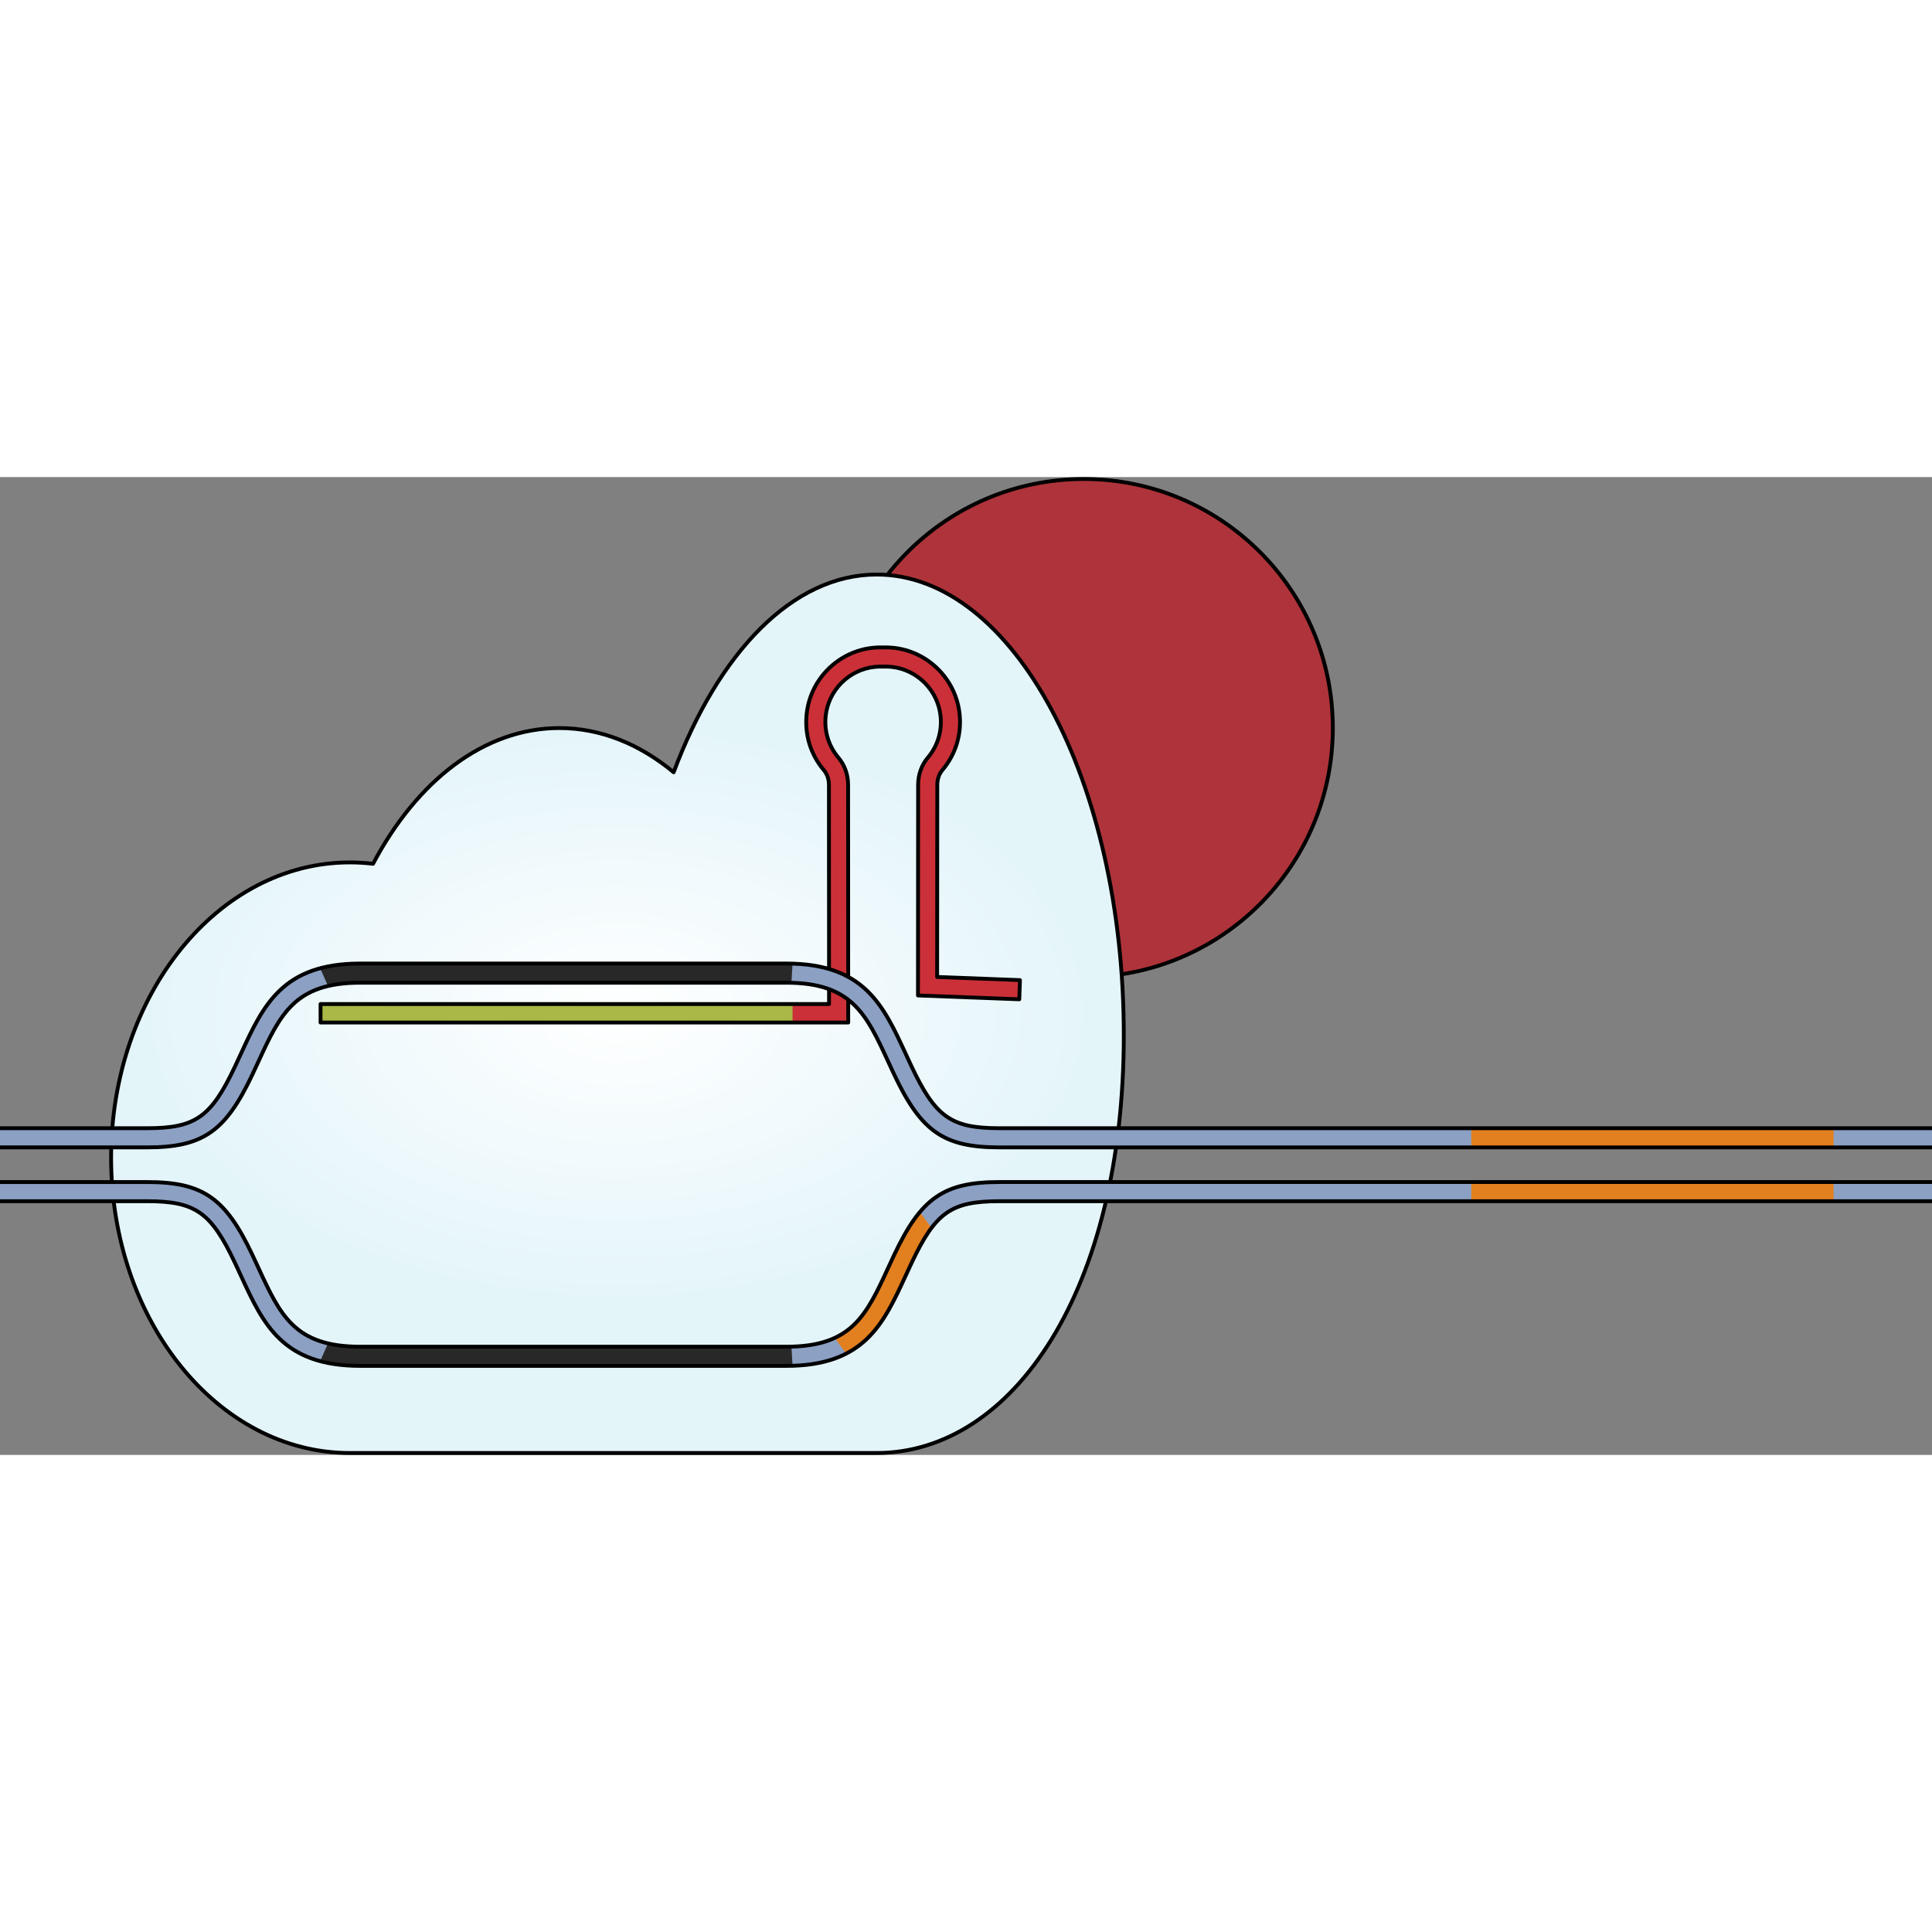 <?xml version="1.0" encoding="utf-8"?>
<!-- Created by: Science Figures, www.sciencefigures.org, Generator: Science Figures Editor -->
<svg version="1.1" id="Camada_1" xmlns="http://www.w3.org/2000/svg" xmlns:xlink="http://www.w3.org/1999/xlink" 
	 width="800px" height="800px" viewBox="0 0 503.88 255.027" enable-background="new 0 0 503.88 255.027"
	 xml:space="preserve">
<rect x="0" y="0" width="503.88" height="255.027" fill="#808080" stroke="none"/>
<g>
	<circle fill="#AF333A" cx="282.656" cy="65.457" r="64.957"/>
	<circle fill="none" stroke="#000000" stroke-miterlimit="10" cx="282.656" cy="65.457" r="64.957"/>
	
		<radialGradient id="SVGID_1_" cx="161.035" cy="139.972" r="123.618" gradientTransform="matrix(1 0 0 0.604 0 55.487)" gradientUnits="userSpaceOnUse">
		<stop  offset="0" style="stop-color:#FFFFFF"/>
		<stop  offset="1" style="stop-color:#E4F5FA"/>
	</radialGradient>
	<path fill="url(#SVGID_1_)" stroke="#000000" stroke-linecap="round" stroke-linejoin="round" stroke-miterlimit="10" d="
		M293.095,145.577c0,66.36-28.86,108.95-64.47,108.95c-16.91,0-68.01,0-82.75,0c-9.28,0-44.3,0-54.63,0
		c-34.39,0-62.27-34.48-62.27-77.01c0-42.54,27.88-77.02,62.27-77.02c2.04,0,4.06,0.12,6.05,0.36c11.41-21.59,28.93-35.4,48.58-35.4
		c10.8,0,20.96,4.18,29.82,11.53c11.64-31.17,31.01-51.57,52.93-51.57C264.235,25.417,293.095,79.217,293.095,145.577z"/>
	<g>
		<path fill="#CB3038" d="M266.014,131.195l-0.18,5l-26.42-1l0.04-54.93c0-2.65,0.9-5.16,2.52-7.08c2.54-3,3.73-6.83,3.34-10.78
			c-0.66-6.73-6.03-12.16-12.73-12.9c-0.76-0.08-1.51-0.11-2.26-0.08c-0.75-0.03-1.5,0-2.26,0.08c-6.71,0.74-12.07,6.17-12.73,12.9
			c-0.39,3.95,0.8,7.78,3.34,10.78c1.62,1.92,2.52,4.43,2.52,7.08l0.03,61.991H83.601v-4.82h132.623l-0.03-57.171
			c0-1.46-0.47-2.83-1.34-3.85c-3.42-4.04-5.02-9.19-4.49-14.5c0.33-3.36,1.52-6.48,3.36-9.13c3.13-4.49,8.1-7.62,13.79-8.25
			c0.94-0.1,1.88-0.14,2.81-0.11c0.92-0.03,1.86,0.01,2.8,0.11c5.7,0.63,10.66,3.76,13.79,8.25c1.85,2.65,3.04,5.77,3.37,9.13
			c0.53,5.31-1.08,10.46-4.5,14.5c-0.87,1.02-1.33,2.39-1.33,3.85l-0.04,50.11L266.014,131.195z"/>
		<rect x="83.506" y="137.437" fill="#A9B846" width="123.198" height="4.82"/>
		<path fill="none" stroke="#000000" stroke-linejoin="round" stroke-miterlimit="10" d="M266.014,131.195l-0.18,5l-26.42-1
			l0.04-54.93c0-2.65,0.9-5.16,2.52-7.08c2.54-3,3.73-6.83,3.34-10.78c-0.66-6.73-6.03-12.16-12.73-12.9
			c-0.76-0.08-1.51-0.11-2.26-0.08c-0.75-0.03-1.5,0-2.26,0.08c-6.71,0.74-12.07,6.17-12.73,12.9c-0.39,3.95,0.8,7.78,3.34,10.78
			c1.62,1.92,2.52,4.43,2.52,7.08l0.03,61.991H83.601v-4.82h132.623l-0.03-57.171c0-1.46-0.47-2.83-1.34-3.85
			c-3.42-4.04-5.02-9.19-4.49-14.5c0.33-3.36,1.52-6.48,3.36-9.13c3.13-4.49,8.1-7.62,13.79-8.25c0.94-0.1,1.88-0.14,2.81-0.11
			c0.92-0.03,1.86,0.01,2.8,0.11c5.7,0.63,10.66,3.76,13.79,8.25c1.85,2.65,3.04,5.77,3.37,9.13c0.53,5.31-1.08,10.46-4.5,14.5
			c-0.87,1.02-1.33,2.39-1.33,3.85l-0.04,50.11L266.014,131.195z"/>
	</g>
	<g>
		<path fill="#8BA0C2" d="M503.88,174.821H260.679c-14.545,0-20.462-4.11-27.525-19.12c-0.52-1.103-1.019-2.187-1.508-3.247
			c-5.712-12.394-9.485-20.582-26.547-20.582H93.938c-17.062,0-20.836,8.188-26.549,20.583c-0.488,1.06-0.987,2.143-1.507,3.245
			c-7.062,15.01-12.979,19.12-27.525,19.12H0v-5h38.357c12.629,0,16.714-2.885,23.002-16.249c0.513-1.09,1.006-2.161,1.489-3.209
			c5.81-12.605,10.826-23.491,31.09-23.491h111.161c20.263,0,25.279,10.885,31.088,23.489c0.483,1.048,0.978,2.12,1.49,3.21
			c6.289,13.364,10.374,16.249,23.002,16.249H503.88L503.88,174.821L503.88,174.821z"/>
		<rect x="383.725" y="169.821" fill="#E27F1E" width="94.489" height="5"/>
		<path fill="#282828" d="M205.099,131.872c0.449,0,0.884,0.009,1.315,0.02l0.29-4.993c-0.526-0.016-1.058-0.027-1.605-0.027H93.938
			c-4.045,0-7.474,0.44-10.432,1.235l2.041,4.627l0,0c2.387-0.564,5.148-0.862,8.391-0.862H205.099z"/>
		<path fill="none" stroke="#000000" stroke-linejoin="round" stroke-miterlimit="10" d="M503.88,174.821H260.679
			c-14.545,0-20.462-4.11-27.525-19.12c-0.52-1.103-1.019-2.187-1.508-3.247c-5.712-12.394-9.485-20.582-26.547-20.582H93.938
			c-17.062,0-20.836,8.188-26.549,20.583c-0.488,1.06-0.987,2.143-1.507,3.245c-7.062,15.01-12.979,19.12-27.525,19.12H0"/>
		<path fill="none" stroke="#000000" stroke-linejoin="round" stroke-miterlimit="10" d="M0,169.821h38.357
			c12.629,0,16.714-2.885,23.002-16.249c0.513-1.09,1.006-2.161,1.489-3.209c5.81-12.605,10.826-23.491,31.09-23.491h111.161
			c20.263,0,25.279,10.885,31.088,23.489c0.483,1.048,0.978,2.12,1.49,3.21c6.289,13.364,10.374,16.249,23.002,16.249H503.88"/>
	</g>
	<g>
		<path fill="#8BA0C2" d="M503.88,183.857H260.679c-14.545,0-20.462,4.11-27.525,19.12c-0.52,1.103-1.019,2.187-1.508,3.247
			c-5.712,12.394-9.485,20.582-26.547,20.582H93.938c-17.062,0-20.836-8.188-26.549-20.583c-0.488-1.06-0.987-2.143-1.507-3.245
			c-7.062-15.01-12.979-19.12-27.525-19.12H0v5h38.357c12.629,0,16.714,2.885,23.002,16.249c0.513,1.09,1.006,2.161,1.489,3.209
			c5.81,12.605,10.826,23.491,31.09,23.491h111.161c20.263,0,25.279-10.885,31.088-23.489c0.483-1.048,0.978-2.12,1.49-3.21
			c6.289-13.364,10.374-16.249,23.002-16.249H503.88L503.88,183.857L503.88,183.857z"/>
		<rect x="383.725" y="183.857" fill="#E27F1E" width="94.489" height="5"/>
		<path fill="#282828" d="M205.099,226.806c0.449,0,0.884-0.009,1.315-0.02l0.29,4.993c-0.526,0.016-1.058,0.027-1.605,0.027H93.938
			c-4.045,0-7.474-0.44-10.432-1.235l2.041-4.627l0,0c2.387,0.564,5.148,0.862,8.391,0.862L205.099,226.806L205.099,226.806z"/>
		<path fill="#E27F1E" d="M242.939,195.833c-1.746,2.313-3.409,5.335-5.262,9.274c-0.513,1.091-1.007,2.162-1.49,3.21
			c-3.902,8.466-7.452,16.153-15.503,20.288l-2.985-4.104c7.013-3.257,10.028-9.773,13.947-18.276
			c0.489-1.06,0.988-2.144,1.508-3.247c2.265-4.814,4.414-8.502,6.766-11.297L242.939,195.833z"/>
		<path fill="none" stroke="#000000" stroke-linejoin="round" stroke-miterlimit="10" d="M503.88,183.857H260.679
			c-14.545,0-20.462,4.11-27.525,19.12c-0.52,1.103-1.019,2.187-1.508,3.247c-5.712,12.394-9.485,20.582-26.547,20.582H93.938
			c-17.062,0-20.836-8.188-26.549-20.583c-0.488-1.06-0.987-2.143-1.507-3.245c-7.062-15.01-12.979-19.12-27.525-19.12H0"/>
		<path fill="none" stroke="#000000" stroke-linejoin="round" stroke-miterlimit="10" d="M0,188.857h38.357
			c12.629,0,16.714,2.885,23.002,16.249c0.513,1.09,1.006,2.161,1.489,3.209c5.81,12.605,10.826,23.491,31.09,23.491h111.161
			c20.263,0,25.279-10.885,31.088-23.489c0.483-1.048,0.978-2.12,1.49-3.21c6.289-13.364,10.374-16.249,23.002-16.249H503.88"/>
	</g>
</g>
</svg>